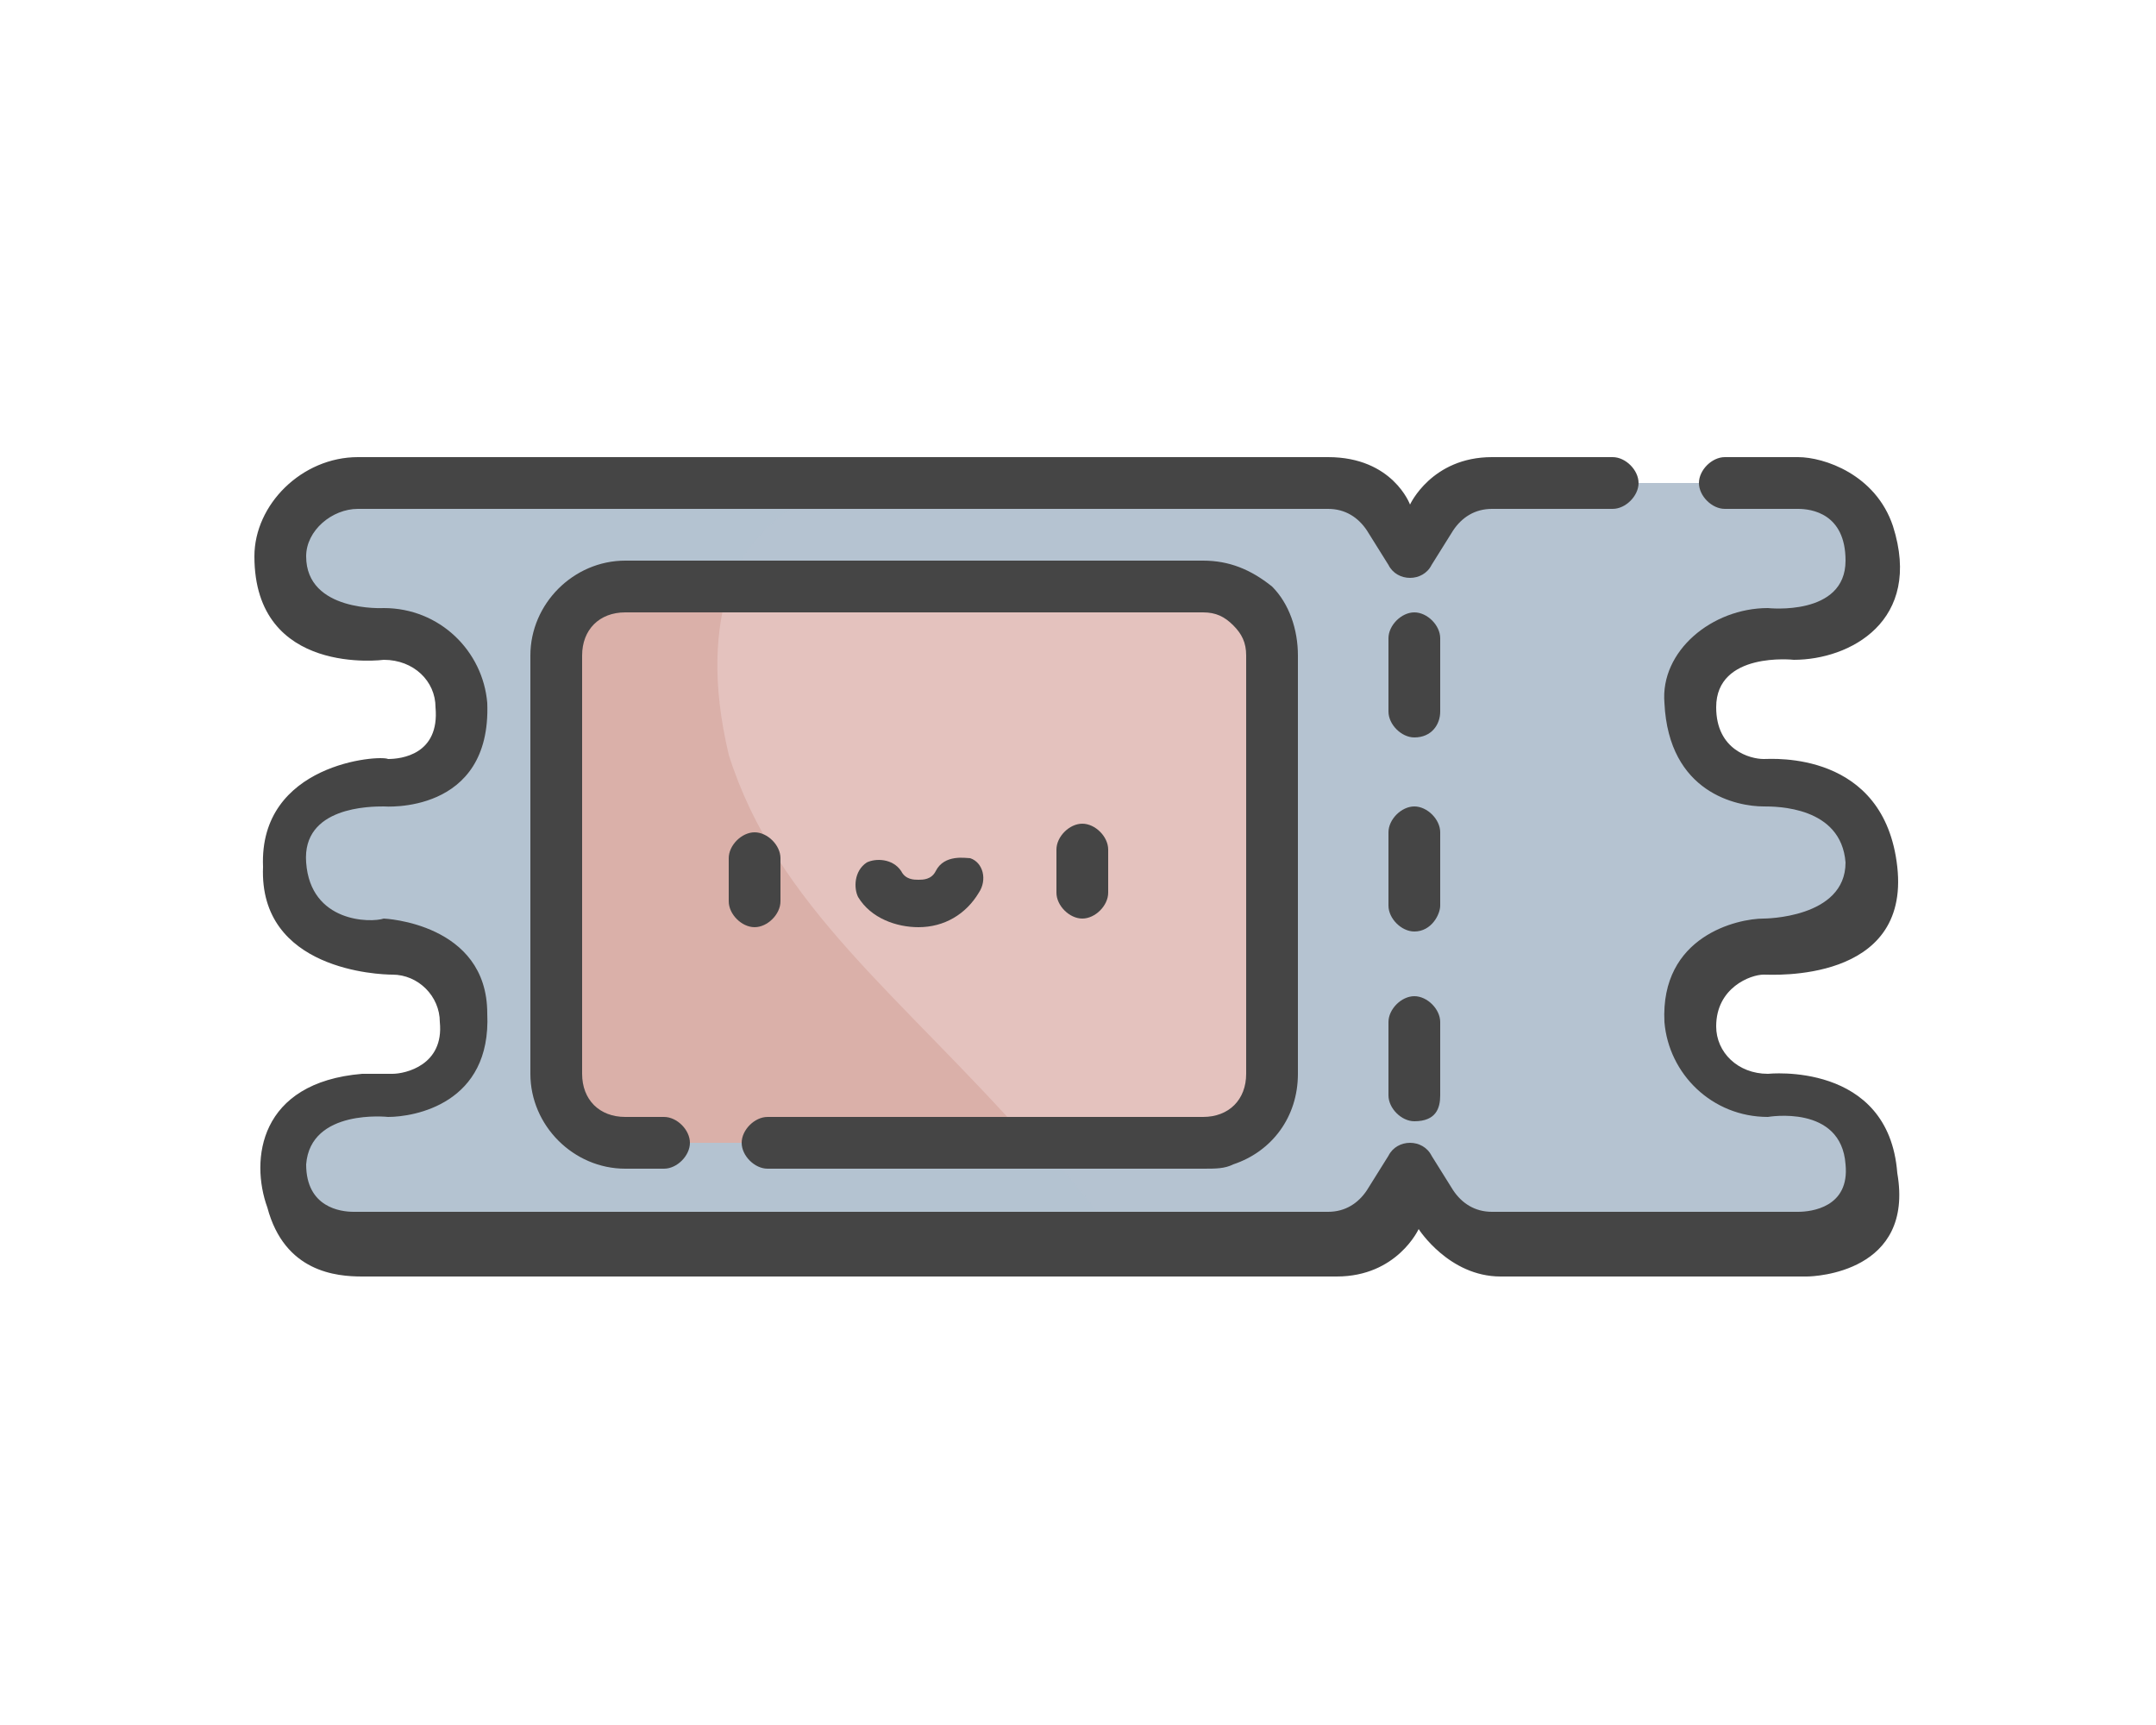 <?xml version="1.0" encoding="utf-8"?>
<!-- Generator: Adobe Illustrator 22.1.0, SVG Export Plug-In . SVG Version: 6.00 Build 0)  -->
<svg version="1.1" id="Layer_1" xmlns="http://www.w3.org/2000/svg" xmlns:xlink="http://www.w3.org/1999/xlink" x="0px" y="0px"
	 viewBox="0 0 50 40" style="enable-background:new 0 0 50 40;" xml:space="preserve">
<style type="text/css">
	.st0{fill:none;}
	.st1{fill:#B5C3D1;}
	.st2{fill:#DF745B;}
	.st3{fill:#454545;}
	.st4{opacity:0.56;fill:#B5C3D1;}
	.st5{fill:#E4C2BE;}
	.st6{fill:#DAB0A9;}
</style>
<rect x="-0.1" y="0.1" class="st0" width="50.3" height="39.9"/>
<g>
	<path id="XMLID_1344_" class="st1" d="M-9.5,9.1L-28.2,0c-0.5-0.2-1-0.2-1.5,0l-18.7,9.1c-1.6,0.8-1.1,3.3,0.8,3.3h0.9l17.8-8.7
		l17.8,8.7h0.9C-8.4,12.3-7.9,9.9-9.5,9.1z"/>
	<path id="XMLID_1202_" class="st2" d="M-18.9,8.7h-20.4l-7.4,3.6h35.6L-18.9,8.7z"/>
	<path class="st3" d="M-9.1,8.3l-5.4-2.6c-0.4-0.2-0.9,0-1.2,0.4c-0.2,0.4,0,0.9,0.4,1.2l5.4,2.6c0.6,0.3,0.5,0.8,0.5,1
		c0,0.2-0.2,0.7-0.8,0.7H-11l-17.6-8.6c-0.2-0.1-0.5-0.1-0.8,0l-17.6,8.6h-0.7c-0.6,0-0.8-0.5-0.8-0.7c0-0.2-0.1-0.7,0.5-1l18.7-9.1
		c0.1-0.1,0.2-0.1,0.4-0.1c0,0,0,0,0,0c0,0,0,0,0,0c0.1,0,0.3,0,0.4,0.1l6.3,3.1c0.4,0.2,0.9,0,1.2-0.4c0.2-0.4,0-0.9-0.4-1.2
		l-6.3-3.1c-0.1,0-0.2-0.1-0.3-0.1v-0.7c1.4-0.4,2.4-1.7,2.4-3.2c0-1.8-1.5-3.3-3.3-3.3c-1.8,0-3.3,1.5-3.3,3.3
		c0,0.5,0.4,0.9,0.9,0.9c0.5,0,0.9-0.4,0.9-0.9c0-0.9,0.7-1.6,1.6-1.6c0.9,0,1.6,0.7,1.6,1.6c0,0.9-0.7,1.6-1.6,1.6
		c-0.5,0-0.9,0.4-0.9,0.9v1.5c-0.1,0-0.2,0.1-0.3,0.1l-18.7,9.1c-1.1,0.5-1.7,1.7-1.4,2.9c0.3,1.2,1.3,2,2.5,2h37.3
		c1.2,0,2.2-0.8,2.5-2C-7.5,10-8,8.8-9.1,8.3z M-28.9,4.6l6.6,3.2h-13.2L-28.9,4.6z M-43,11.5l3.9-1.9h20.2c0,0,0.1,0,0.1,0l3.9,1.9
		H-43z"/>
	<path id="XMLID_953_" class="st3" d="M-18.4,5.6c0.2,0,0.5-0.1,0.6-0.3c0.2-0.2,0.3-0.4,0.3-0.6c0-0.2-0.1-0.5-0.3-0.6
		s-0.4-0.3-0.6-0.3s-0.5,0.1-0.6,0.3c-0.2,0.2-0.3,0.4-0.3,0.6c0,0.2,0.1,0.5,0.3,0.6S-18.6,5.6-18.4,5.6z"/>
</g>
<g>
	<path class="st1" d="M41.1,22c0,0,2.5,0,2.5-1.9c0-1.9-2.5-1.9-2.5-1.9c-1,0-1.8-0.8-1.7-1.8c0-0.9,0.8-1.7,1.8-1.7l0.6,0
		c0.9,0,1.8-0.7,1.8-1.7c0-1-0.8-1.8-1.7-1.8l-7.1,0c-0.6,0-1.1,0.3-1.4,0.8l-0.5,0.8L32.3,12c-0.3-0.5-0.8-0.8-1.4-0.8l-22.5,0
		c-0.9,0-1.8,0.7-1.8,1.7c0,1,0.8,1.8,1.7,1.8l0.7,0c0.9,0,1.7,0.7,1.8,1.7c0,1-0.8,1.8-1.7,1.8c0,0-2.5-0.2-2.5,1.9S9,22,9,22
		c0.9,0,1.7,0.7,1.8,1.6c0,1-0.7,1.8-1.7,1.8l-0.7,0c-1,0-1.7,0.8-1.7,1.7c0,1,0.8,1.7,1.7,1.7l22.6,0c0.6,0,1.1-0.3,1.4-0.8
		l0.5-0.8l0.5,0.8c0.3,0.5,0.8,0.8,1.4,0.8l7.1,0c1,0,1.7-0.8,1.7-1.7c0-1-0.8-1.7-1.7-1.7l-0.7,0c-0.9,0-1.7-0.7-1.8-1.7
		C39.4,22.8,40.2,22,41.1,22z"/>
	<path class="st4" d="M19.6,11.2l-11.2,0c-0.9,0-1.8,0.7-1.8,1.7c0,1,0.8,1.8,1.7,1.8l0.7,0c0.9,0,1.7,0.7,1.8,1.7
		c0,1-0.8,1.8-1.7,1.8c0,0-2.5-0.2-2.5,1.9C6.5,22.3,9,22,9,22c0.9,0,1.7,0.7,1.8,1.6c0,1-0.7,1.8-1.7,1.8l-0.7,0
		c-1,0-1.7,0.8-1.7,1.7c0,1,0.8,1.7,1.7,1.7l17.6,0c-3.7-4.9-7.7-7.1-9-11.5C15.4,12.2,19.6,11.2,19.6,11.2z"/>
	<path class="st5" d="M27.9,26.5l-13.4,0c-0.9,0-1.6-0.7-1.6-1.6l0-9.7c0-0.9,0.7-1.6,1.6-1.6l13.4,0c0.9,0,1.6,0.7,1.6,1.6l0,9.7
		C29.5,25.8,28.8,26.5,27.9,26.5z"/>
	<path class="st6" d="M16.9,13.6l-2.4,0c-0.9,0-1.6,0.7-1.6,1.6l0,9.7c0,0.9,0.7,1.6,1.6,1.6l9.4,0c-3-3.4-5.9-5.5-7-9
		C16.5,15.8,16.6,14.6,16.9,13.6z"/>
	<path class="st3" d="M32.8,17.1c-0.3,0-0.6-0.3-0.6-0.6l0-1.7c0-0.3,0.3-0.6,0.6-0.6c0.3,0,0.6,0.3,0.6,0.6l0,1.7
		C33.4,16.8,33.2,17.1,32.8,17.1z"/>
	<path class="st3" d="M32.8,21.6c-0.3,0-0.6-0.3-0.6-0.6l0-1.7c0-0.3,0.3-0.6,0.6-0.6c0.3,0,0.6,0.3,0.6,0.6l0,1.7
		C33.4,21.2,33.2,21.6,32.8,21.6z"/>
	<path class="st3" d="M32.8,26c-0.3,0-0.6-0.3-0.6-0.6l0-1.7c0-0.3,0.3-0.6,0.6-0.6c0.3,0,0.6,0.3,0.6,0.6l0,1.7
		C33.4,25.7,33.3,26,32.8,26z"/>
	<path class="st3" d="M25.1,21.3c-0.3,0-0.6-0.3-0.6-0.6l0-1c0-0.3,0.3-0.6,0.6-0.6c0.3,0,0.6,0.3,0.6,0.6l0,1
		C25.7,21,25.4,21.3,25.1,21.3z"/>
	<path class="st3" d="M17.5,21.5c-0.3,0-0.6-0.3-0.6-0.6l0-1c0-0.3,0.3-0.6,0.6-0.6c0.3,0,0.6,0.3,0.6,0.6l0,1
		C18.1,21.2,17.8,21.5,17.5,21.5z"/>
	<path class="st3" d="M21.7,20.2c-0.1,0.2-0.3,0.2-0.4,0.2c-0.1,0-0.3,0-0.4-0.2c-0.2-0.3-0.6-0.3-0.8-0.2c-0.3,0.2-0.3,0.6-0.2,0.8
		c0.3,0.5,0.9,0.7,1.4,0.7c0.6,0,1.1-0.3,1.4-0.8c0.2-0.3,0.1-0.7-0.2-0.8C22.4,19.9,21.9,19.8,21.7,20.2z"/>
	<path class="st3" d="M41.9,29.6l-7.1,0c-1.2,0-1.9-1.1-1.9-1.1s-0.5,1.1-1.9,1.1l-22.6,0c-0.6,0-1.8-0.1-2.2-1.6
		c-0.4-1.1-0.2-2.9,2.2-3.1l0.7,0c0.3,0,1.2-0.2,1.1-1.2c0-0.6-0.5-1.1-1.1-1.1c-0.3,0-3.1-0.1-3-2.5C6,17.7,8.8,17.5,9,17.6
		c0.3,0,1.2-0.1,1.1-1.2c0-0.6-0.5-1.1-1.2-1.1c0,0-3,0.4-3-2.4c0-1.2,1.1-2.3,2.4-2.3l22.5,0c1.5,0,1.9,1.1,1.9,1.1
		s0.5-1.1,1.9-1.1l2.8,0c0.3,0,0.6,0.3,0.6,0.6s-0.3,0.6-0.6,0.6l-2.8,0c-0.4,0-0.7,0.2-0.9,0.5l-0.5,0.8c-0.1,0.2-0.3,0.3-0.5,0.3
		c-0.2,0-0.4-0.1-0.5-0.3l-0.5-0.8c-0.2-0.3-0.5-0.5-0.9-0.5l-22.5,0c-0.6,0-1.2,0.5-1.2,1.1c0,1.3,1.8,1.2,1.8,1.2
		c1.3,0,2.3,1,2.4,2.2c0.1,2.6-2.4,2.4-2.4,2.4c-0.3,0-1.9,0-1.8,1.3c0.1,1.4,1.5,1.4,1.8,1.3c0,0,2.4,0.1,2.4,2.2
		c0.1,2.1-1.7,2.4-2.3,2.4c0,0-1.8-0.2-1.9,1.1c0,1,0.8,1.1,1.1,1.1l22.6,0c0.4,0,0.7-0.2,0.9-0.5l0.5-0.8c0.1-0.2,0.3-0.3,0.5-0.3
		s0.4,0.1,0.5,0.3l0.5,0.8c0.2,0.3,0.5,0.5,0.9,0.5l7.1,0c0.3,0,1.2-0.1,1.1-1.1c-0.1-1.4-1.8-1.1-1.8-1.1c-1.3,0-2.3-1-2.4-2.2
		c-0.1-2,1.7-2.4,2.3-2.4c0,0,1.9,0,1.9-1.3c-0.1-1.3-1.6-1.3-1.9-1.3c-0.6,0-2.2-0.3-2.3-2.4c-0.1-1.2,1.1-2.2,2.4-2.2
		c0,0,1.8,0.2,1.8-1.1c0-1.1-0.8-1.2-1.1-1.2l-1.7,0c-0.3,0-0.6-0.3-0.6-0.6s0.3-0.6,0.6-0.6l1.7,0c0.6,0,1.8,0.4,2.2,1.6
		c0.7,2.2-1,3.1-2.3,3.1c0,0-1.8-0.2-1.8,1.1c0,1,0.8,1.2,1.1,1.2c0.2,0,2.8-0.2,3.1,2.5c0.3,2.7-2.9,2.5-3.1,2.5
		c-0.3,0-1.1,0.3-1.1,1.2c0,0.6,0.5,1.1,1.2,1.1c0,0,2.8-0.3,3,2.3C44.4,29.5,42.1,29.6,41.9,29.6z"/>
	<path class="st3" d="M28.6,27c-0.2,0.1-0.4,0.1-0.7,0.1l-10.1,0c-0.3,0-0.6-0.3-0.6-0.6c0-0.3,0.3-0.6,0.6-0.6l10.1,0
		c0.6,0,1-0.4,1-1l0-9.7c0-0.3-0.1-0.5-0.3-0.7c-0.2-0.2-0.4-0.3-0.7-0.3l-13.4,0c-0.6,0-1,0.4-1,1l0,9.7c0,0.6,0.4,1,1,1l0.9,0
		c0.3,0,0.6,0.3,0.6,0.6c0,0.3-0.3,0.6-0.6,0.6l-0.9,0c-1.2,0-2.2-1-2.2-2.2l0-9.7c0-1.2,1-2.2,2.2-2.2l13.4,0
		c0.6,0,1.1,0.2,1.6,0.6c0.4,0.4,0.6,1,0.6,1.6l0,9.7C30.1,25.9,29.5,26.7,28.6,27z"/>
</g>
<g>
	<path class="st1" d="M68,27.3V15.6h-7.3v7.8c0,0.1,0,0.3-0.1,0.4l-0.2,0.3c1.7,1,2.8,2.7,2.8,4.7c0,1.8-0.9,3.4-2.4,4.5l8,7.7
		l5.8-5.6l-6.4-7.7C68.1,27.6,68,27.5,68,27.3z"/>
	<path class="st3" d="M68.5,42.4c-0.2,0-0.3-0.1-0.5-0.2L68,42.2c-0.1-0.1-0.2-0.1-0.2-0.2l-9-9c-1.6-1.6-2-4-1.1-6c0,0,0,0,0-0.1
		l1.9-3.2V11.2c0-0.4,0.3-0.7,0.7-0.7h8.2c0.4,0,0.7,0.3,0.7,0.7v16.1l5.9,7.4c0.1,0.1,0.1,0.1,0.2,0.2l0.1,0.1c0.3,0.3,0.2,0.7,0,1
		l-6.3,6.3C68.9,42.3,68.7,42.4,68.5,42.4L68.5,42.4z M59,27.6c-0.6,1.5-0.3,3.2,0.8,4.3l8.7,8.7l5.3-5.3L68,28
		c-0.1-0.1-0.2-0.3-0.2-0.5V11.9h-6.7v11.9c0,0.1,0,0.3-0.1,0.4L59,27.6z"/>
	<path class="st2" d="M68.5,41.6c1.8,1.5,4.4,1.5,6.1-0.2c1.7-1.7,1.7-4.3,0.2-6.1L68.5,41.6z"/>
	<path class="st3" d="M71.5,43.5c-1.2,0-2.4-0.4-3.4-1.3c-0.2-0.1-0.3-0.3-0.3-0.5c0-0.2,0.1-0.4,0.2-0.6l6.3-6.3
		c0.1-0.1,0.4-0.2,0.6-0.2c0.2,0,0.4,0.1,0.5,0.3c1.8,2.1,1.7,5.2-0.3,7.1C74.1,43,72.8,43.5,71.5,43.5z M69.7,41.5
		c1.4,0.8,3.2,0.5,4.4-0.6c1.2-1.2,1.4-3,0.6-4.4L69.7,41.5z"/>
	<path class="st2" d="M59.8,24.8l-1.4,2.4c-0.8,1.8-0.4,3.8,0.9,5.2l0.6,0.6c1.6-0.7,2.7-2.3,2.7-4.1C62.6,27.1,61.4,25.5,59.8,24.8
		L59.8,24.8z"/>
	<path class="st3" d="M59.9,33.8c-0.2,0-0.4-0.1-0.5-0.2L58.8,33c-1.6-1.6-2-4-1.1-6c0,0,0,0,0-0.1l1.4-2.4c0.2-0.3,0.6-0.4,0.9-0.3
		c2,0.8,3.3,2.7,3.3,4.8c0,2.1-1.2,3.9-3.1,4.8C60.1,33.8,60,33.8,59.9,33.8L59.9,33.8z M59,27.6c-0.6,1.5-0.3,3.2,0.8,4.3l0.2,0.2
		c1.1-0.7,1.8-1.9,1.8-3.2c0-1.3-0.7-2.5-1.8-3.2L59,27.6z"/>
	<path class="st5" d="M60.4,11.2h8.2v4.5h-8.2L60.4,11.2z"/>
	<path class="st3" d="M68.5,16.4h-8.2c-0.4,0-0.7-0.3-0.7-0.7v-4.5c0-0.4,0.3-0.7,0.7-0.7h8.2c0.4,0,0.7,0.3,0.7,0.7v4.5
		C69.3,16,69,16.4,68.5,16.4z M61.1,14.9h6.7v-3h-6.7V14.9z"/>
</g>
</svg>
